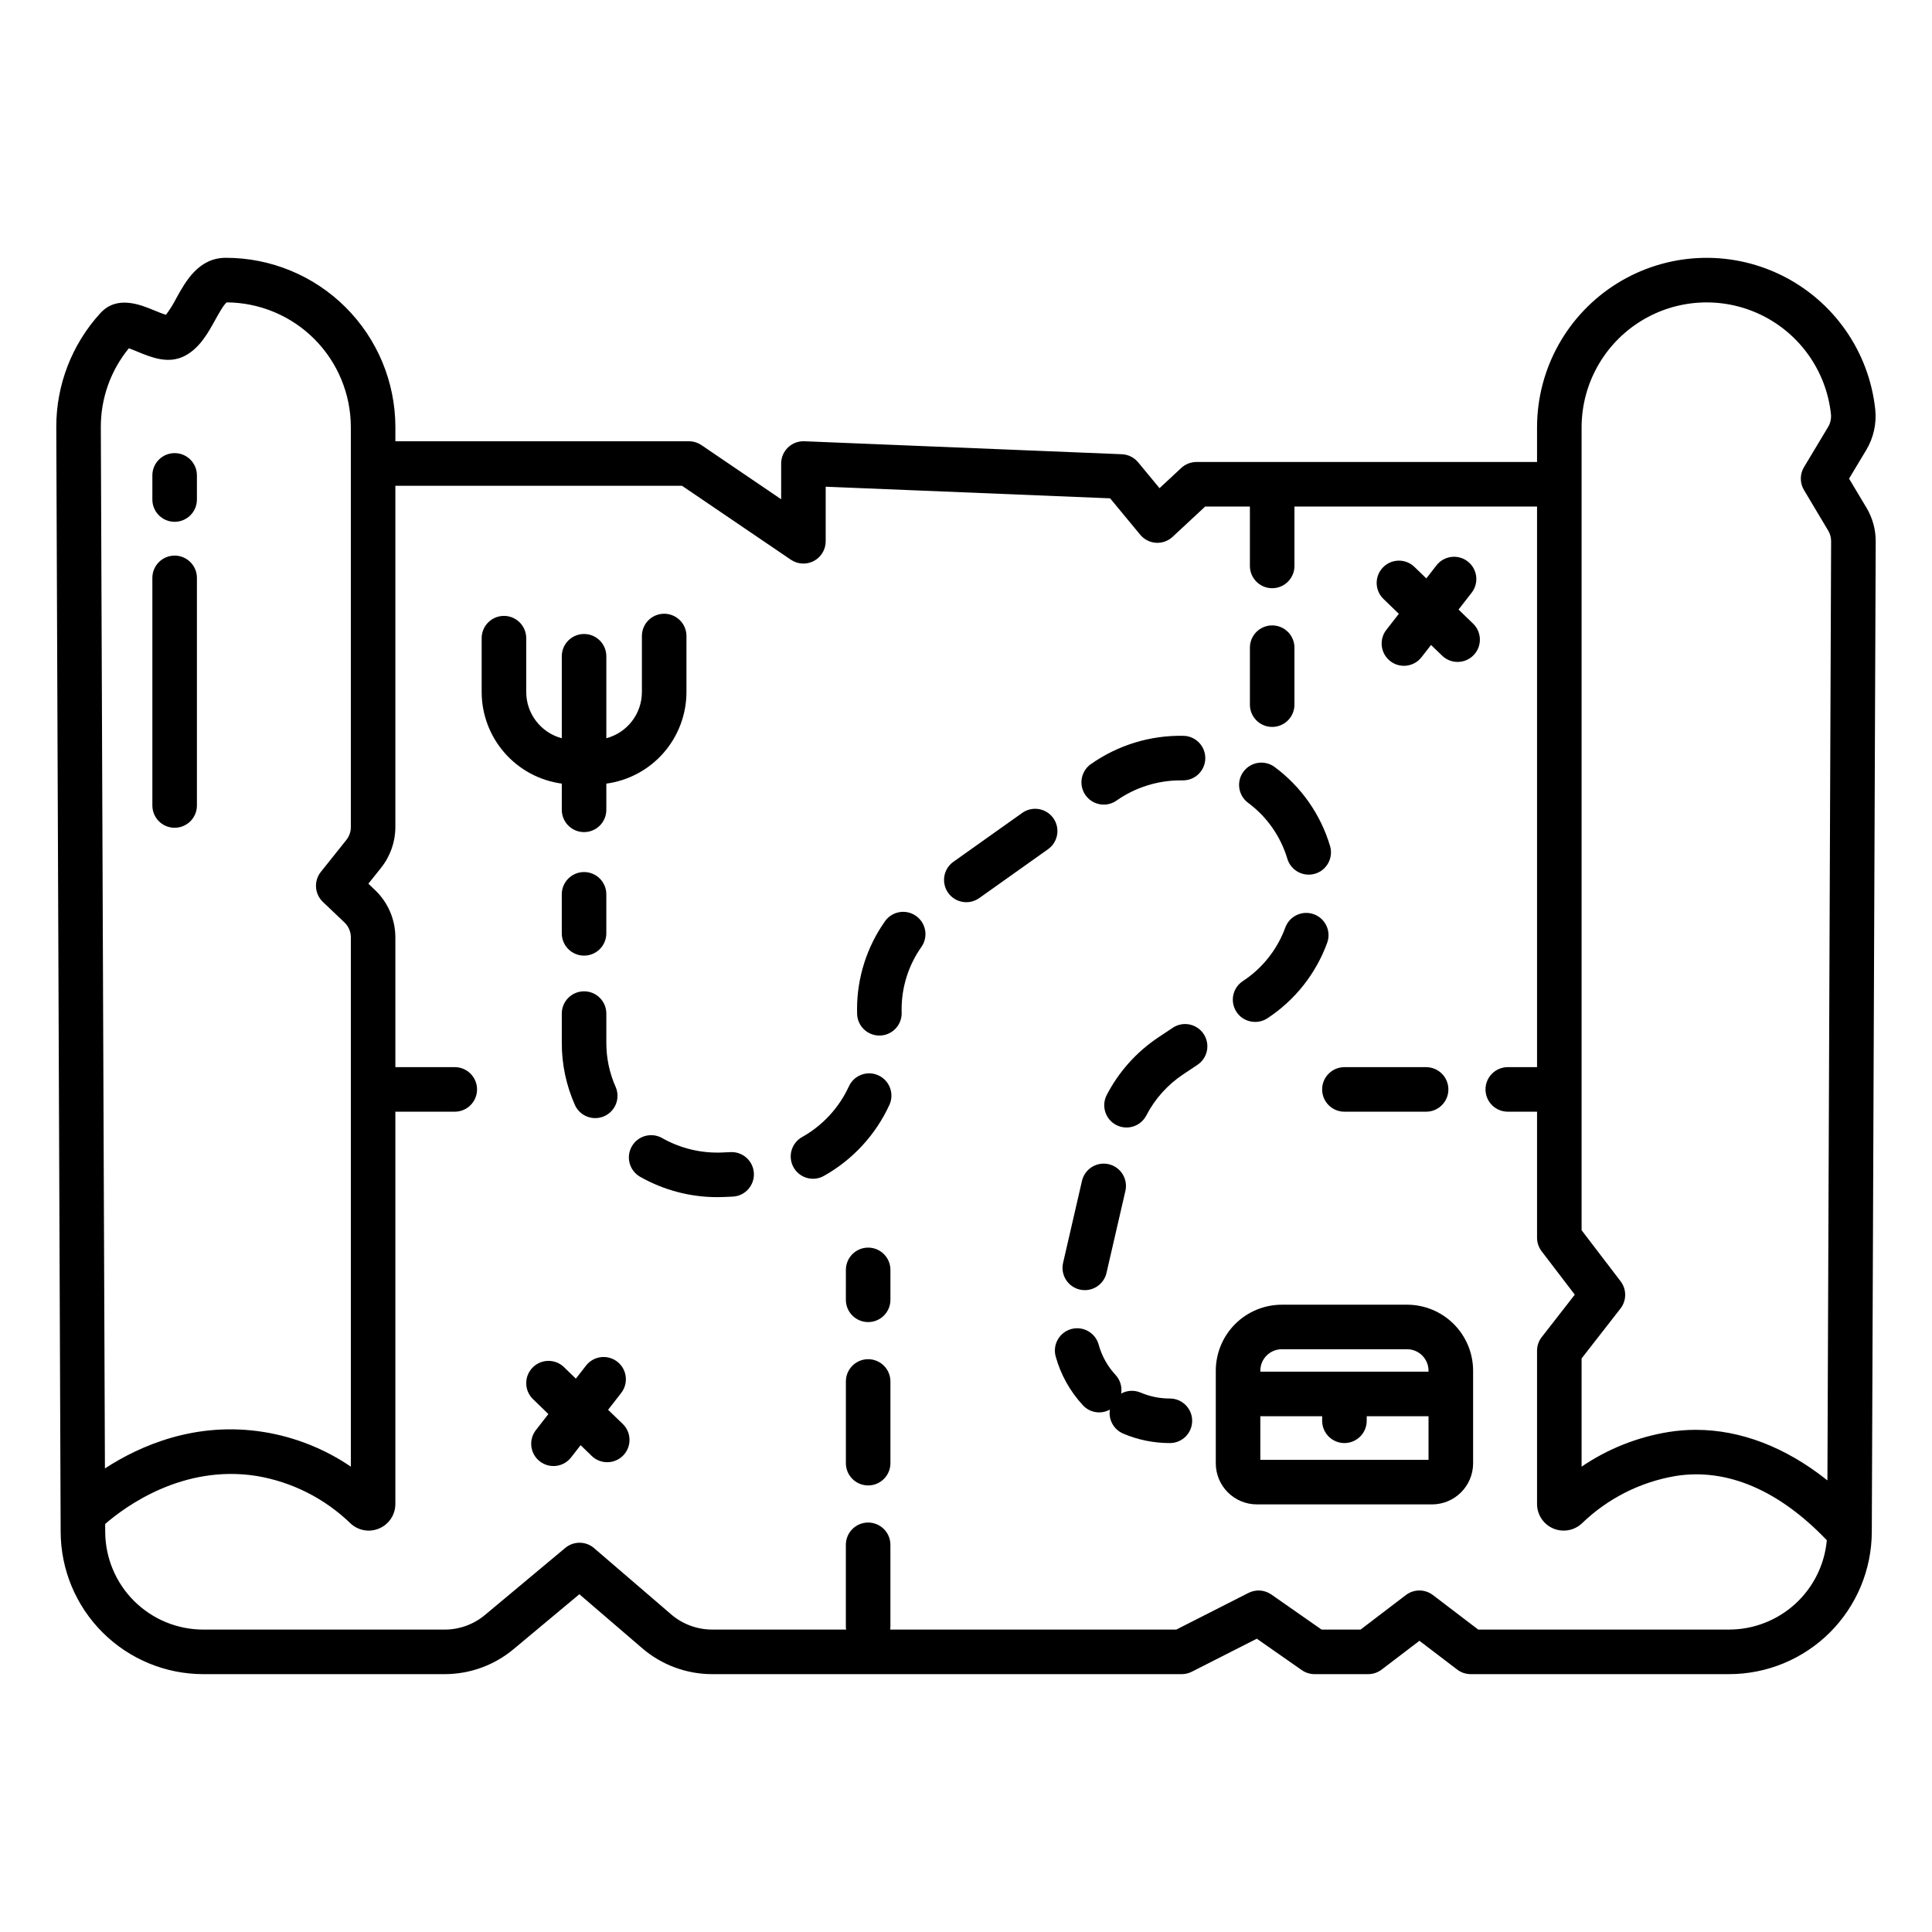 <?xml version="1.0" encoding="UTF-8"?>
<!-- Uploaded to: ICON Repo, www.iconrepo.com, Generator: ICON Repo Mixer Tools -->
<svg fill="#000000" width="800px" height="800px" version="1.1" viewBox="144 144 512 512" xmlns="http://www.w3.org/2000/svg">
 <g>
  <path d="m190.28 264.08c-3.262 0-5.902 2.644-5.902 5.902v6.398c0 3.262 2.641 5.902 5.902 5.902s5.906-2.641 5.906-5.902v-6.398c0-3.258-2.644-5.902-5.906-5.902z"/>
  <path d="m190.28 291.24c-3.262 0-5.902 2.644-5.902 5.902v60.32c0 3.262 2.641 5.902 5.902 5.902s5.906-2.641 5.906-5.902v-60.32c0-3.258-2.644-5.902-5.906-5.902z"/>
  <path d="m292.88 358.61c0 3.262 2.641 5.906 5.902 5.906 3.262 0 5.902-2.644 5.902-5.906v-6.945 0.004c5.871-0.797 11.258-3.688 15.16-8.145 3.902-4.461 6.062-10.18 6.074-16.102v-14.871c0-3.262-2.644-5.902-5.902-5.902-3.262 0-5.906 2.641-5.906 5.902v14.871c-0.016 5.734-3.883 10.746-9.426 12.219v-21.723c0-3.258-2.641-5.902-5.902-5.902-3.262 0-5.902 2.644-5.902 5.902v21.723c-5.543-1.477-9.406-6.484-9.426-12.219v-14.297c0-3.262-2.644-5.906-5.902-5.906-3.262 0-5.906 2.644-5.906 5.906v14.297c0.012 5.922 2.172 11.641 6.074 16.098 3.902 4.457 9.289 7.352 15.16 8.148z"/>
  <path d="m516.88 489.76h-33.176c-4.637 0.004-9.086 1.844-12.367 5.117-3.281 3.277-5.129 7.723-5.141 12.359v24.57-0.004c0.012 6.008 4.883 10.875 10.895 10.879h46.406c6.008-0.004 10.879-4.871 10.891-10.879v-24.566c-0.012-4.641-1.859-9.082-5.141-12.359-3.285-3.277-7.731-5.117-12.367-5.117zm5.695 41.113h-44.574v-11.562h16.383v1.211c0 3.262 2.644 5.906 5.902 5.906 3.262 0 5.906-2.644 5.906-5.906v-1.211h16.383zm0-23.371h-44.574v-0.27c0.012-3.137 2.562-5.672 5.699-5.668h33.176c3.137-0.004 5.684 2.531 5.695 5.668z"/>
  <path d="m298.78 397.25c3.262 0 5.902-2.644 5.902-5.906v-10.336c0-3.262-2.641-5.906-5.902-5.906-3.262 0-5.902 2.644-5.902 5.906v10.332c-0.004 1.566 0.617 3.07 1.727 4.176 1.105 1.109 2.609 1.734 4.176 1.734z"/>
  <path d="m423.14 360.82c-0.906-1.277-2.285-2.141-3.828-2.402-1.543-0.262-3.129 0.098-4.406 1.008l-18.168 12.902c-1.305 0.895-2.191 2.277-2.469 3.832-0.273 1.559 0.086 3.16 1 4.449 0.914 1.289 2.309 2.156 3.871 2.41 1.559 0.254 3.156-0.133 4.434-1.066l18.168-12.902c2.656-1.887 3.285-5.57 1.398-8.23z"/>
  <path d="m337.7 449.32-2.18 0.098h0.004c-5.621 0.27-11.203-1.062-16.094-3.844-2.828-1.57-6.394-0.574-7.996 2.234-1.602 2.812-0.645 6.387 2.148 8.023 6.254 3.559 13.324 5.43 20.52 5.426 0.652 0 1.305-0.016 1.961-0.047l2.18-0.098h0.004c3.223-0.191 5.691-2.941 5.539-6.164-0.148-3.227-2.859-5.731-6.086-5.629z"/>
  <path d="m386.74 386.72c-2.668-1.875-6.352-1.23-8.223 1.441-4.82 6.836-7.402 14.996-7.391 23.359 0 0.395 0.008 0.781 0.02 1.172h-0.004c0.09 3.199 2.707 5.742 5.906 5.738h0.168c1.566-0.043 3.051-0.707 4.125-1.844 1.074-1.141 1.656-2.656 1.609-4.223-0.008-0.297-0.012-0.582-0.016-0.855h0.004c-0.004-5.93 1.828-11.719 5.246-16.562 0.902-1.281 1.254-2.871 0.984-4.414-0.273-1.543-1.145-2.914-2.43-3.812z"/>
  <path d="m430.16 485.75c1.527 0.352 3.129 0.086 4.457-0.746 1.328-0.832 2.273-2.156 2.621-3.684l5.004-21.719v0.004c0.73-3.18-1.25-6.348-4.43-7.082-3.176-0.73-6.348 1.254-7.078 4.43l-5.004 21.719c-0.73 3.176 1.254 6.344 4.43 7.078z"/>
  <path d="m476.63 414.82c1.176 0 2.324-0.348 3.301-1 7.285-4.801 12.828-11.82 15.805-20.02 1.078-3.059-0.508-6.41-3.555-7.516-3.047-1.105-6.414 0.453-7.547 3.488-2.121 5.828-6.066 10.812-11.246 14.219l-0.094 0.062c-2.144 1.457-3.086 4.141-2.316 6.617 0.766 2.473 3.059 4.156 5.652 4.144z"/>
  <path d="m292.88 420.37c-0.012 5.691 1.18 11.32 3.5 16.516 1.355 2.93 4.816 4.227 7.766 2.914 2.949-1.316 4.293-4.754 3.019-7.723-1.645-3.684-2.488-7.676-2.481-11.711v-7.754 0.004c0-3.262-2.641-5.906-5.902-5.906-3.262 0-5.902 2.644-5.902 5.906z"/>
  <path d="m376.78 428.98c-2.969-1.352-6.469-0.043-7.82 2.926-2.606 5.66-6.934 10.355-12.367 13.406-1.375 0.758-2.391 2.035-2.82 3.547-0.43 1.512-0.242 3.133 0.527 4.504 0.766 1.371 2.051 2.379 3.562 2.801s3.133 0.227 4.5-0.551c7.621-4.281 13.691-10.867 17.344-18.812 1.352-2.969 0.039-6.469-2.926-7.82z"/>
  <path d="m454.76 416.39-3.769 2.512c-5.785 3.856-10.496 9.109-13.695 15.281-1.5 2.894-0.367 6.457 2.531 7.957 2.894 1.496 6.457 0.363 7.957-2.531 2.277-4.394 5.633-8.137 9.75-10.883l3.769-2.512h0.004c1.312-0.863 2.227-2.215 2.539-3.754 0.312-1.539 0-3.141-0.871-4.449s-2.227-2.215-3.769-2.519c-1.543-0.305-3.141 0.02-4.445 0.895z"/>
  <path d="m474.69 356.7c5.012 3.691 8.684 8.914 10.469 14.875 0.934 3.125 4.223 4.898 7.348 3.969 3.125-0.934 4.902-4.223 3.969-7.348-2.504-8.398-7.672-15.754-14.723-20.961-2.613-1.902-6.273-1.352-8.207 1.242-1.938 2.594-1.426 6.258 1.145 8.223z"/>
  <path d="m436.5 357.23c1.211 0 2.391-0.371 3.383-1.066 4.988-3.5 10.934-5.371 17.027-5.356h0.555c3.262 0.023 5.926-2.598 5.949-5.859 0.023-3.262-2.598-5.926-5.859-5.949-8.734-0.164-17.293 2.457-24.441 7.484-2.113 1.477-3.023 4.156-2.246 6.613 0.777 2.461 3.059 4.133 5.637 4.129z"/>
  <path d="m454.03 514.62c-2.664 0.008-5.305-0.527-7.758-1.57-1.668-0.711-3.566-0.617-5.156 0.258 0.293-1.781-0.25-3.602-1.48-4.934-2.113-2.273-3.652-5.027-4.477-8.023-0.859-3.144-4.109-5-7.254-4.141-3.144 0.863-5 4.109-4.141 7.254 1.332 4.832 3.809 9.273 7.219 12.945 1.832 1.992 4.785 2.465 7.148 1.148-0.426 2.672 1.02 5.289 3.508 6.356 3.918 1.668 8.133 2.523 12.391 2.516 3.262 0 5.906-2.644 5.906-5.906s-2.644-5.902-5.906-5.902z"/>
  <path d="m305.15 517.61 3.473-4.465c2-2.574 1.535-6.285-1.039-8.285-2.574-2-6.281-1.535-8.285 1.039l-2.688 3.457-3.148-3.051c-2.344-2.266-6.082-2.203-8.348 0.145-2.269 2.344-2.203 6.082 0.141 8.348l4.07 3.938-3.309 4.254c-2.004 2.574-1.539 6.285 1.035 8.285 2.574 2 6.285 1.539 8.289-1.039l2.527-3.246 2.953 2.856h-0.004c2.344 2.266 6.082 2.203 8.348-0.145 2.269-2.344 2.203-6.082-0.141-8.348z"/>
  <path d="m530.53 305.54 3.469-4.465h0.004c2-2.574 1.535-6.285-1.039-8.285-2.574-2-6.285-1.535-8.285 1.039l-2.688 3.457-3.148-3.051h-0.004c-2.344-2.266-6.082-2.203-8.348 0.145-2.266 2.344-2.203 6.082 0.145 8.348l4.07 3.938-3.309 4.254h-0.004c-0.961 1.234-1.391 2.805-1.195 4.359 0.195 1.551 1 2.965 2.234 3.926 2.574 2 6.285 1.535 8.285-1.039l2.527-3.246 2.953 2.856-0.004-0.004c2.348 2.254 6.074 2.184 8.336-0.156 2.258-2.336 2.203-6.062-0.129-8.332z"/>
  <path d="m374.07 504.2c-3.262 0-5.902 2.644-5.902 5.906v21.648h-0.004c0 3.258 2.644 5.902 5.906 5.902 3.262 0 5.902-2.644 5.902-5.902v-21.648c0-3.262-2.641-5.906-5.902-5.906z"/>
  <path d="m374.07 474.63c-3.262 0-5.902 2.644-5.902 5.902l-0.004 7.93c0 3.262 2.644 5.902 5.906 5.902 3.262 0 5.902-2.641 5.902-5.902v-7.926c0.004-1.566-0.617-3.066-1.727-4.176-1.105-1.109-2.609-1.73-4.176-1.73z"/>
  <path d="m481.14 336.64c3.262 0 5.902-2.644 5.902-5.906v-15.094c0-3.262-2.641-5.902-5.902-5.902s-5.902 2.641-5.902 5.902v15.094c0 3.262 2.641 5.906 5.902 5.906z"/>
  <path d="m494.38 432.71c0 3.262 2.644 5.902 5.902 5.902h21.648c3.262 0 5.906-2.641 5.906-5.902 0-3.262-2.644-5.902-5.906-5.902h-21.648c-3.258 0-5.902 2.641-5.902 5.902z"/>
  <path d="m634.02 270.84 4.574-7.617c1.918-3.219 2.75-6.973 2.367-10.699-1.633-15.387-11.066-28.848-24.969-35.637s-30.316-5.949-43.457 2.223c-13.137 8.172-21.148 22.523-21.203 37.996v9.328h-90.266c-1.488 0-2.926 0.562-4.019 1.578l-5.762 5.359-5.668-6.859h-0.004c-1.066-1.289-2.633-2.066-4.309-2.137l-84.148-3.438v0.004c-1.605-0.066-3.172 0.527-4.332 1.641-1.16 1.113-1.812 2.652-1.812 4.262v9.465l-21.129-14.352v0.004c-0.977-0.664-2.133-1.02-3.316-1.02h-77.789v-3.832c-0.031-11.895-4.781-23.289-13.203-31.684-8.426-8.398-19.836-13.109-31.73-13.102-7.211 0-10.641 6.211-13.145 10.742h0.004c-0.781 1.527-1.695 2.988-2.727 4.359-0.855-0.242-2.184-0.789-3.051-1.148-3.711-1.535-9.926-4.106-14.305 0.688l-0.004-0.004c-7.574 8.273-11.754 19.098-11.703 30.316l1.16 292.67c0.027 10.016 4.027 19.613 11.125 26.684 7.094 7.074 16.703 11.043 26.719 11.035h63.922c6.66 0 13.113-2.336 18.23-6.602l17.465-14.574 16.656 14.309c5.16 4.434 11.738 6.867 18.543 6.867h124.43c0.93 0 1.848-0.219 2.676-0.641l17.227-8.75 11.922 8.328c0.992 0.691 2.172 1.062 3.379 1.062h14.207c1.293 0 2.551-0.422 3.578-1.207l10.012-7.629 10.008 7.629c1.027 0.785 2.285 1.207 3.578 1.207h68.449c10.012 0.008 19.617-3.957 26.715-11.023 7.094-7.066 11.094-16.66 11.129-26.672l1.035-262.5c0.012-3.129-0.828-6.203-2.434-8.891zm-463.3-13.605c-0.035-7.633 2.59-15.035 7.426-20.938 0.715 0.254 1.594 0.613 2.262 0.891 3.668 1.516 8.234 3.402 12.594 1.105 3.922-2.066 6.109-6.023 8.035-9.516 0.836-1.516 2.211-4 3.035-4.644h0.004c8.723 0.051 17.074 3.543 23.234 9.715 6.16 6.176 9.633 14.535 9.664 23.258v106.1c0 1.227-0.418 2.418-1.18 3.375l-6.766 8.477c-1.91 2.394-1.676 5.852 0.543 7.961l5.719 5.445c1.074 1.023 1.684 2.441 1.688 3.926v140.29c-6.922-4.711-14.797-7.844-23.062-9.18-18.055-2.898-32.82 3.606-42.109 9.648zm431.47 318.62-66.453-0.004-12.004-9.152-0.004 0.004c-2.113-1.613-5.043-1.613-7.156 0l-12.004 9.152-10.348-0.004-13.301-9.293v0.004c-1.785-1.25-4.113-1.41-6.055-0.426l-19.121 9.715h-75.84c0.039-0.27 0.062-0.539 0.062-0.812v-21.648c0-3.258-2.641-5.902-5.902-5.902-3.262 0-5.906 2.644-5.906 5.902v21.648c0.004 0.273 0.023 0.543 0.066 0.812h-35.496c-3.981 0-7.828-1.422-10.848-4.012l-20.441-17.57v-0.004c-2.188-1.879-5.418-1.902-7.633-0.055l-21.305 17.789c-2.996 2.492-6.769 3.859-10.668 3.859h-63.918c-6.891 0.008-13.5-2.723-18.383-7.582-4.879-4.863-7.633-11.465-7.652-18.355l-0.008-2.055c5.266-4.574 20.555-15.852 40.18-12.711 9.344 1.578 17.988 5.945 24.805 12.531 2.043 1.941 5.051 2.484 7.644 1.367 2.594-1.113 4.277-3.664 4.273-6.484v-103.96h15.746c3.258 0 5.902-2.641 5.902-5.902 0-3.262-2.644-5.902-5.902-5.902h-15.742l-0.004-34.422c-0.012-4.715-1.941-9.219-5.352-12.477l-1.801-1.715 3.391-4.246-0.004-0.004c2.434-3.051 3.762-6.84 3.766-10.742v-90.457h75.973l28.848 19.594v-0.004c1.809 1.23 4.148 1.359 6.082 0.336 1.934-1.023 3.141-3.031 3.141-5.219v-14.465l75.375 3.078 7.981 9.652v-0.004c1.035 1.254 2.539 2.023 4.16 2.133 1.625 0.105 3.219-0.461 4.41-1.57l8.645-8.039h11.848v15.746c0 3.258 2.644 5.902 5.902 5.902 3.262 0 5.906-2.644 5.906-5.902v-15.742l64.289-0.004v148.57h-7.754c-3.262 0-5.906 2.641-5.906 5.902 0 3.262 2.644 5.902 5.906 5.902h7.754v33.402c0 1.293 0.422 2.555 1.211 3.582l8.789 11.508-8.75 11.238h-0.004c-0.809 1.035-1.25 2.312-1.246 3.629v40.605c0 2.82 1.68 5.371 4.269 6.481 2.594 1.113 5.598 0.578 7.644-1.363 6.816-6.586 15.465-10.957 24.809-12.535 13.531-2.164 27.359 3.711 40.074 17.023-0.586 6.473-3.574 12.492-8.375 16.875-4.801 4.379-11.066 6.805-17.566 6.801zm26.094-39.531c-11.02-8.797-22.969-13.402-34.852-13.402v-0.004c-2.426 0-4.848 0.195-7.246 0.578-8.258 1.34-16.125 4.473-23.047 9.18v-28.672l10.305-13.23c1.648-2.117 1.664-5.078 0.035-7.211l-10.34-13.543v-212.91c0.059-11.395 5.969-21.961 15.648-27.977 9.676-6.012 21.77-6.633 32.012-1.637 10.242 4.996 17.195 14.902 18.418 26.23 0.129 1.191-0.133 2.391-0.746 3.422l-6.394 10.648v-0.004c-1.121 1.867-1.125 4.199-0.008 6.066l6.434 10.781c0.504 0.844 0.766 1.809 0.762 2.789z"/>
 </g>
</svg>